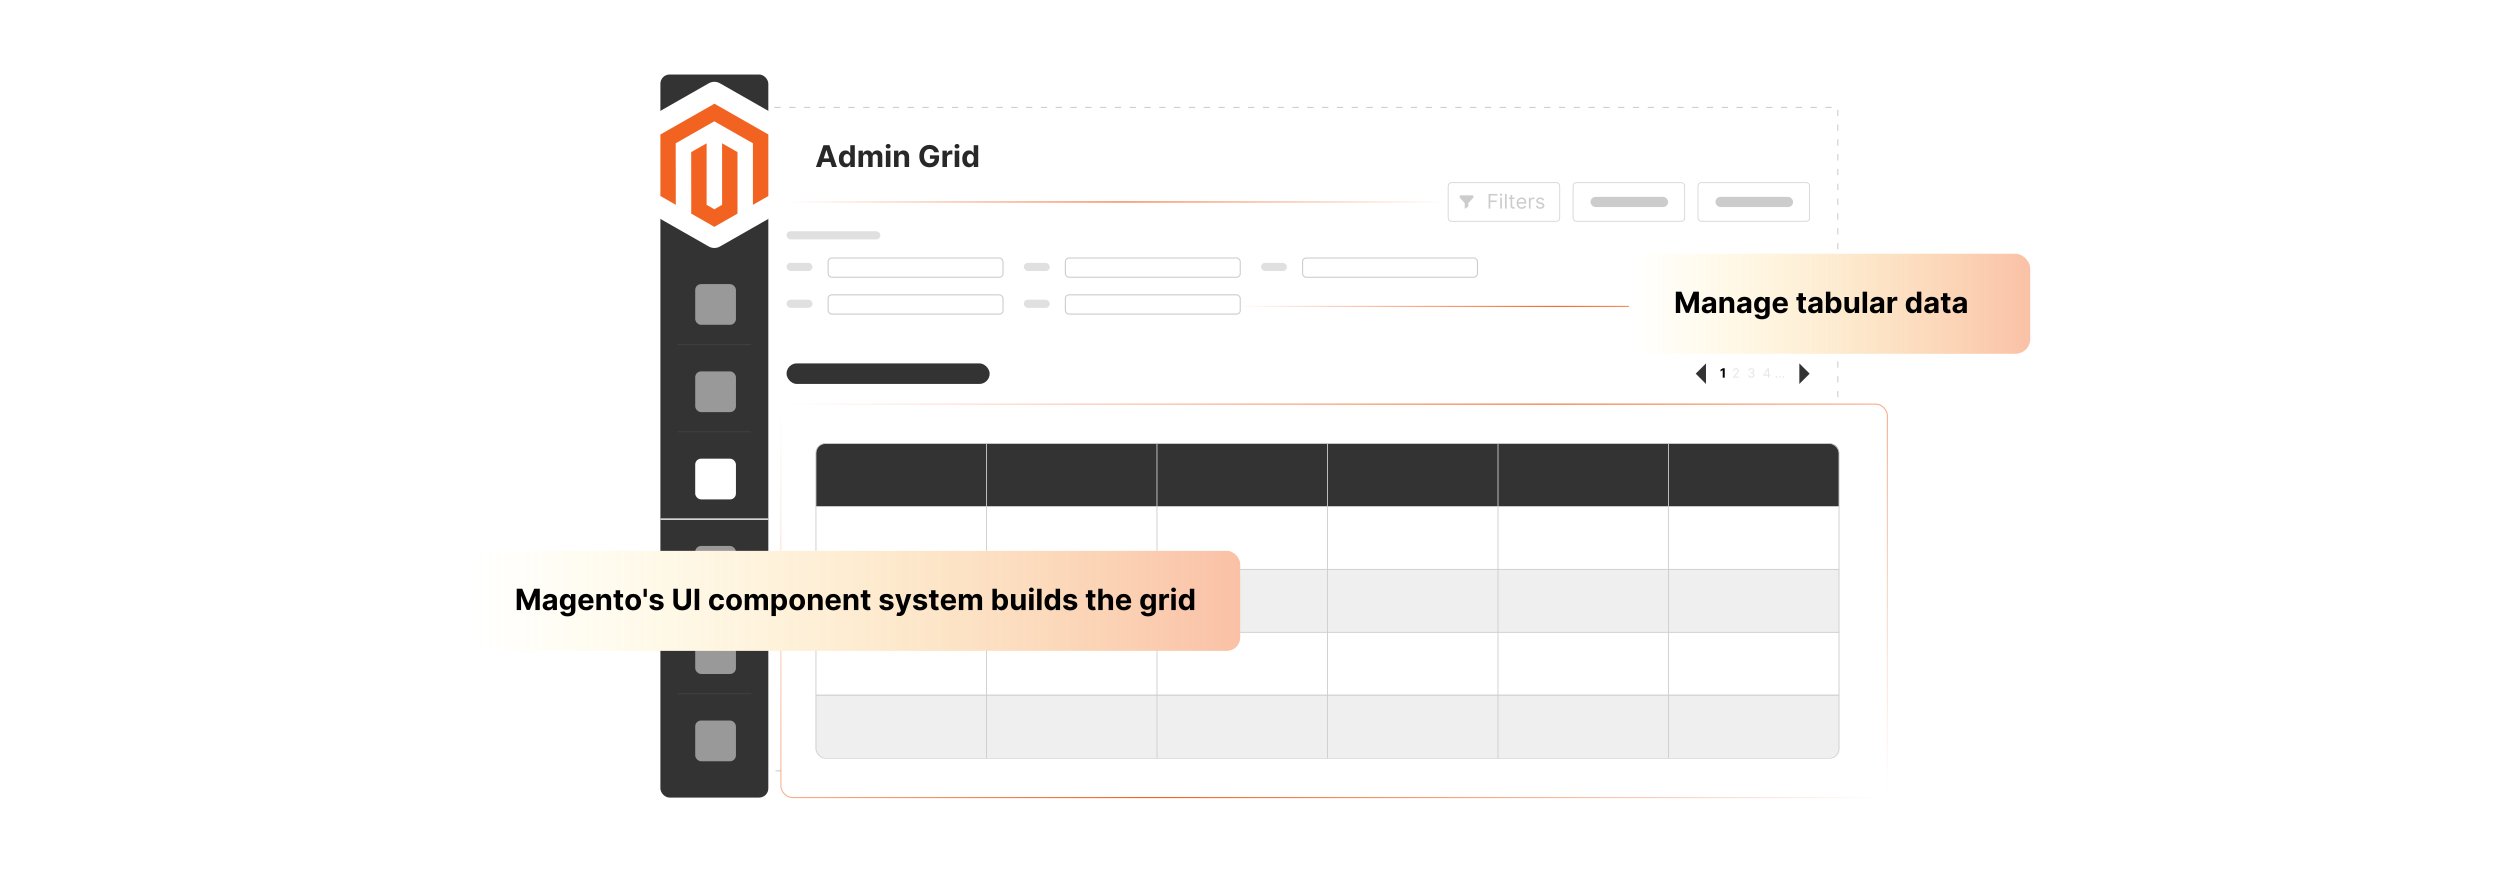 <?xml version="1.0" encoding="UTF-8"?><svg id="a" xmlns="http://www.w3.org/2000/svg" xmlns:xlink="http://www.w3.org/1999/xlink" viewBox="0 0 860 300"><defs><filter id="b" x="214.169" y="21.444" width="63.36" height="70.8" filterUnits="userSpaceOnUse"><feOffset dx="0" dy="0"/><feGaussianBlur result="c" stdDeviation="2.231"/><feFlood flood-color="#919191" flood-opacity=".3"/><feComposite in2="c" operator="in"/><feComposite in="SourceGraphic"/></filter><linearGradient id="d" x1="270.57" y1="69.476" x2="498.163" y2="69.476" gradientUnits="userSpaceOnUse"><stop offset="0" stop-color="#f26322" stop-opacity="0"/><stop offset=".511" stop-color="#f26322"/><stop offset="1" stop-color="#f26322" stop-opacity="0"/></linearGradient><linearGradient id="e" x1="424.668" y1="105.4" x2="641.18" y2="105.4" xlink:href="#d"/><filter id="f" x="261.875" y="132.27" width="394.32" height="149.04" filterUnits="userSpaceOnUse"><feOffset dx="0" dy="0"/><feGaussianBlur result="g" stdDeviation="2.249"/><feFlood flood-color="#939393" flood-opacity=".3"/><feComposite in2="g" operator="in"/><feComposite in="SourceGraphic"/></filter><linearGradient id="h" x1="330.973" y1="78.726" x2="586.907" y2="334.66" xlink:href="#d"/><filter id="i" x="551.401" y="78.356" width="156" height="52.32" filterUnits="userSpaceOnUse"><feOffset dx="0" dy="0"/><feGaussianBlur result="j" stdDeviation="2.941"/><feFlood flood-color="#939393" flood-opacity=".3"/><feComposite in2="j" operator="in"/><feComposite in="SourceGraphic"/></filter><linearGradient id="k" x1="560.336" y1="104.497" x2="698.402" y2="104.497" gradientUnits="userSpaceOnUse"><stop offset="0" stop-color="#ffdd15" stop-opacity="0"/><stop offset="1" stop-color="#f26322" stop-opacity=".4"/></linearGradient><filter id="l" x="149.36" y="177.195" width="289.68" height="59.04" filterUnits="userSpaceOnUse"><feOffset dx="0" dy="0"/><feGaussianBlur result="m" stdDeviation="4.074"/><feFlood flood-color="#939393" flood-opacity=".3"/><feComposite in2="m" operator="in"/><feComposite in="SourceGraphic"/></filter><linearGradient id="n" x1="161.598" y1="206.693" x2="426.643" y2="206.693" xlink:href="#k"/></defs><rect x="246.011" y="36.946" width="386.199" height="228.222" fill="#fff" stroke="#ccc" stroke-dasharray="2.182 2.91" stroke-miterlimit="10" stroke-width=".364"/><rect x="227.179" y="25.633" width="37.123" height="248.734" rx="3.156" ry="3.156" fill="#333"/><path d="M270.57,69.476v-25.502c0-1.397-.749-2.686-1.962-3.378l-20.942-11.941c-1.194-.681-2.659-.681-3.852,0l-20.942,11.941c-1.213.692-1.962,1.981-1.962,3.378v25.502c0,1.397.749,2.686,1.962,3.378l20.942,11.941c1.194.681,2.659.681,3.852,0l20.942-11.941c1.213-.692,1.962-1.981,1.962-3.378Z" fill="#fff" filter="url(#b)"/><polygon points="264.308 46.256 264.308 67.435 259.003 70.463 259.003 49.295 245.716 41.727 232.442 49.295 232.477 70.463 227.173 67.435 227.173 46.268 245.764 35.672 264.308 46.256" fill="#f26322"/><polygon points="253.698 52.322 253.698 73.49 245.74 78.031 237.782 73.49 237.771 52.322 243.076 49.295 243.076 70.474 245.74 71.988 248.393 70.463 248.393 49.295 253.698 52.322" fill="#f26322"/><rect x="239.148" y="97.727" width="14.016" height="14.016" rx="2.035" ry="2.035" fill="#999"/><line x1="233.116" y1="118.525" x2="258.364" y2="118.525" fill="none" stroke="#3f3f3f" stroke-miterlimit="10" stroke-width=".375"/><rect x="239.148" y="127.753" width="14.016" height="14.016" rx="2.035" ry="2.035" fill="#999"/><line x1="233.116" y1="148.551" x2="258.364" y2="148.551" fill="none" stroke="#3f3f3f" stroke-miterlimit="10" stroke-width=".375"/><rect x="239.148" y="157.779" width="14.016" height="14.016" rx="2.035" ry="2.035" fill="#fff"/><line x1="227.179" y1="178.578" x2="264.301" y2="178.578" fill="none" stroke="#fff" stroke-miterlimit="10" stroke-width=".455"/><rect x="239.148" y="187.806" width="14.016" height="14.016" rx="2.035" ry="2.035" fill="#999"/><line x1="233.116" y1="208.604" x2="258.364" y2="208.604" fill="none" stroke="#3f3f3f" stroke-miterlimit="10" stroke-width=".375"/><rect x="239.148" y="217.832" width="14.016" height="14.016" rx="2.035" ry="2.035" fill="#999"/><line x1="233.116" y1="238.63" x2="258.364" y2="238.63" fill="none" stroke="#3f3f3f" stroke-miterlimit="10" stroke-width=".375"/><rect x="239.148" y="247.858" width="14.016" height="14.016" rx="2.035" ry="2.035" fill="#999"/><path d="M282.384,57.446h-1.7l2.59-7.503h2.044l2.586,7.503h-1.7l-1.879-5.789h-.059l-1.883,5.789ZM282.278,54.497h4.015v1.238h-4.015v-1.238Z" fill="#282828"/><path d="M290.851,57.538c-.428,0-.815-.111-1.16-.332-.346-.221-.619-.547-.821-.979s-.302-.96-.302-1.588c0-.644.103-1.181.311-1.61.207-.429.484-.75.83-.964.346-.213.725-.32,1.138-.32.315,0,.578.053.79.159s.382.238.513.396c.131.158.231.312.299.464h.048v-2.821h1.557v7.503h-1.539v-.901h-.066c-.073.156-.176.311-.31.463-.133.153-.305.279-.517.379s-.468.15-.771.15ZM291.345,56.296c.252,0,.465-.069.64-.207.174-.138.309-.332.403-.581.094-.249.141-.541.141-.876,0-.335-.046-.625-.139-.872-.093-.247-.227-.438-.403-.572-.176-.134-.39-.202-.642-.202-.256,0-.472.07-.648.209-.176.139-.309.332-.399.579-.091.247-.136.532-.136.857,0,.328.046.616.137.867.092.251.225.446.399.586.175.141.39.211.646.211Z" fill="#282828"/><path d="M295.332,57.446v-5.627h1.487v.993h.066c.117-.33.312-.59.586-.78.273-.19.601-.286.982-.286.386,0,.714.096.985.288.271.191.452.451.542.778h.059c.115-.322.323-.581.625-.775s.659-.291,1.072-.291c.525,0,.952.167,1.28.5s.493.805.493,1.416v3.785h-1.557v-3.477c0-.312-.083-.547-.249-.703s-.373-.235-.623-.235c-.283,0-.504.09-.663.27s-.238.416-.238.709v3.437h-1.513v-3.51c0-.276-.079-.496-.236-.66-.158-.164-.365-.246-.621-.246-.173,0-.329.043-.467.13-.138.086-.247.207-.328.363-.081.155-.121.336-.121.544v3.378h-1.56Z" fill="#282828"/><path d="M305.524,51.093c-.232,0-.43-.077-.595-.231s-.247-.339-.247-.557.083-.404.249-.559c.166-.155.364-.233.593-.233.232,0,.431.077.596.231.165.154.247.339.247.557,0,.218-.083.404-.247.559-.165.155-.364.232-.596.232ZM304.74,57.446v-5.627h1.56v5.627h-1.56Z" fill="#282828"/><path d="M309.107,54.193v3.253h-1.56v-5.627h1.487v.993h.066c.124-.327.334-.587.626-.778.293-.192.648-.288,1.066-.288.391,0,.731.085,1.022.256s.517.415.678.731.242.693.242,1.13v3.583h-1.56v-3.305c.002-.344-.085-.614-.264-.808-.178-.194-.424-.291-.736-.291-.21,0-.396.045-.555.135-.16.091-.285.222-.374.394-.089.172-.135.379-.137.621Z" fill="#282828"/><path d="M321.358,52.368c-.051-.178-.123-.336-.216-.474-.093-.138-.206-.255-.339-.352-.133-.096-.285-.17-.455-.222s-.357-.077-.562-.077c-.383,0-.72.095-1.009.286s-.515.467-.676.83c-.161.363-.242.806-.242,1.328,0,.523.08.967.238,1.334.159.366.383.645.674.837.29.192.634.288,1.029.288.359,0,.666-.064.921-.192.255-.128.451-.31.586-.544s.203-.512.203-.832l.323.047h-1.935v-1.194h3.14v.945c0,.66-.139,1.226-.417,1.698s-.662.836-1.15,1.092c-.489.255-1.048.383-1.678.383-.703,0-1.321-.156-1.853-.467-.533-.311-.947-.754-1.244-1.33s-.445-1.259-.445-2.05c0-.608.089-1.151.266-1.628.177-.477.426-.882.746-1.214.32-.332.693-.585,1.118-.758.425-.174.885-.26,1.381-.26.425,0,.821.061,1.187.185.366.123.692.297.977.522.284.225.517.492.698.801.181.309.297.649.348,1.02h-1.612Z" fill="#282828"/><path d="M324.202,57.446v-5.627h1.513v.982h.059c.102-.35.274-.614.517-.793.242-.18.52-.269.835-.269.078,0,.163.005.253.015s.17.023.238.04v1.385c-.073-.022-.175-.041-.304-.059-.129-.017-.248-.025-.355-.025-.23,0-.434.049-.614.148-.179.099-.321.236-.425.412s-.156.378-.156.608v3.184h-1.56Z" fill="#282828"/><path d="M329.203,51.093c-.232,0-.43-.077-.595-.231s-.247-.339-.247-.557.083-.404.249-.559c.166-.155.364-.233.593-.233.232,0,.431.077.596.231.165.154.247.339.247.557,0,.218-.083.404-.247.559-.165.155-.364.232-.596.232ZM328.419,57.446v-5.627h1.56v5.627h-1.56Z" fill="#282828"/><path d="M333.299,57.538c-.428,0-.815-.111-1.16-.332-.346-.221-.619-.547-.821-.979s-.302-.96-.302-1.588c0-.644.103-1.181.311-1.61.207-.429.484-.75.83-.964.346-.213.725-.32,1.138-.32.315,0,.578.053.79.159s.382.238.513.396c.131.158.231.312.299.464h.048v-2.821h1.557v7.503h-1.539v-.901h-.066c-.073.156-.176.311-.31.463-.133.153-.305.279-.517.379s-.468.15-.771.15ZM333.793,56.296c.252,0,.465-.069.64-.207.174-.138.309-.332.403-.581.094-.249.141-.541.141-.876,0-.335-.046-.625-.139-.872-.093-.247-.227-.438-.403-.572-.176-.134-.39-.202-.642-.202-.256,0-.472.07-.648.209-.176.139-.309.332-.399.579-.091.247-.136.532-.136.857,0,.328.046.616.137.867.092.251.225.446.399.586.175.141.39.211.646.211Z" fill="#282828"/><line x1="270.57" y1="69.476" x2="498.163" y2="69.476" fill="none" stroke="url(#d)" stroke-miterlimit="10" stroke-width=".375"/><line x1="424.668" y1="105.4" x2="641.18" y2="105.4" fill="none" stroke="url(#e)" stroke-miterlimit="10" stroke-width=".375"/><rect x="498.163" y="62.842" width="38.398" height="13.268" rx="1.122" ry="1.122" fill="#fff" stroke="#ccc" stroke-miterlimit="10" stroke-width=".252"/><path d="M502.486,67.192l3.997-.003c.383.063.56.484.335.805l-1.69,1.861-.005,1.025c.001.037-.015.07-.036.099l-.918.74c-.107.084-.275.041-.3-.101l-.007-1.763-1.636-1.793c-.29-.295-.149-.792.261-.871Z" fill="#ccc"/><path d="M512.07,71.762v-5.053h3.029v.543h-2.418v1.708h2.191v.542h-2.191v2.26h-.611Z" fill="#ccc"/><path d="M516.363,67.34c-.113,0-.211-.039-.292-.116-.082-.077-.123-.17-.123-.279,0-.108.041-.201.123-.279.081-.077.179-.116.292-.116s.211.039.292.116c.082.078.122.17.122.279,0,.109-.04.202-.122.279-.081.078-.179.116-.292.116ZM516.067,71.762v-3.79h.582v3.79h-.582Z" fill="#ccc"/><path d="M518.297,66.709v5.053h-.582v-5.053h.582Z" fill="#ccc"/><path d="M521.011,67.972v.494h-1.964v-.494h1.964ZM519.619,67.064h.583v3.612c0,.165.024.287.072.369.049.082.111.136.188.163.077.027.158.041.243.041.065,0,.117-.004.158-.011s.074-.014.099-.019l.118.523c-.039.015-.095.03-.165.045-.071.016-.16.023-.269.023-.165,0-.326-.035-.482-.106-.157-.071-.287-.179-.391-.323-.102-.145-.154-.327-.154-.548v-3.77Z" fill="#ccc"/><path d="M523.479,71.841c-.365,0-.68-.081-.944-.243-.264-.162-.467-.389-.609-.681-.142-.292-.213-.632-.213-1.02s.071-.731.213-1.028c.143-.297.342-.529.598-.696s.555-.251.896-.251c.197,0,.393.033.585.099.192.065.367.172.525.319.158.147.284.342.378.584s.141.54.141.893v.247h-2.922v-.503h2.329c0-.214-.042-.405-.127-.573-.085-.168-.204-.3-.36-.397-.155-.097-.338-.145-.549-.145-.231,0-.432.057-.601.171s-.298.263-.389.445-.136.378-.136.587v.335c0,.286.05.528.149.727s.238.349.416.452c.178.102.384.154.619.154.152,0,.291-.021.416-.065.124-.044.231-.109.321-.198.091-.088.16-.198.21-.329l.562.158c-.06.191-.158.358-.299.502-.14.144-.312.256-.518.336-.206.08-.436.12-.693.12Z" fill="#ccc"/><path d="M525.937,71.762v-3.79h.562v.573h.039c.069-.188.194-.34.375-.457.182-.117.385-.175.612-.175.043,0,.096.001.16.002.065.002.112.004.145.007v.592c-.019-.005-.065-.013-.135-.023-.069-.011-.144-.016-.221-.016-.184,0-.348.039-.492.115-.144.077-.257.182-.34.316-.083.134-.125.287-.125.458v2.398h-.582Z" fill="#ccc"/><path d="M531.207,68.821l-.523.148c-.033-.087-.081-.172-.144-.255s-.149-.152-.258-.206-.247-.082-.417-.082c-.231,0-.425.053-.578.159-.154.106-.231.241-.231.403,0,.145.053.259.158.343s.27.154.493.209l.564.138c.338.083.591.208.757.377s.249.385.249.65c0,.217-.061.411-.185.583-.125.171-.298.306-.519.405-.223.099-.48.148-.775.148-.386,0-.706-.084-.959-.252-.254-.168-.414-.413-.481-.735l.553-.138c.053.204.152.357.3.459.147.102.34.153.578.153.272,0,.487-.058.648-.174.16-.116.24-.255.24-.418,0-.132-.046-.242-.139-.332-.092-.089-.233-.157-.424-.201l-.632-.148c-.347-.082-.602-.21-.764-.383-.162-.174-.243-.391-.243-.653,0-.214.06-.403.182-.567s.286-.294.496-.388c.209-.094.447-.141.714-.141.375,0,.67.083.885.247s.367.381.458.651Z" fill="#ccc"/><rect x="584.113" y="62.842" width="38.398" height="13.268" rx="1.122" ry="1.122" fill="#fff" stroke="#ccc" stroke-miterlimit="10" stroke-width=".252"/><rect x="590.117" y="67.718" width="26.703" height="3.516" rx="1.758" ry="1.758" fill="#ccc"/><rect x="541.138" y="62.842" width="38.398" height="13.268" rx="1.122" ry="1.122" fill="#fff" stroke="#ccc" stroke-miterlimit="10" stroke-width=".252"/><rect x="547.142" y="67.718" width="26.703" height="3.516" rx="1.758" ry="1.758" fill="#ccc"/><rect x="284.876" y="88.746" width="60.161" height="6.634" rx="1.256" ry="1.256" fill="#fff" stroke="#ccc" stroke-miterlimit="10" stroke-width=".375"/><rect x="268.623" y="139.018" width="380.634" height="135.349" rx="3.965" ry="3.965" fill="#fff" filter="url(#f)"/><rect x="268.623" y="139.018" width="380.634" height="135.349" rx="3.965" ry="3.965" fill="none" stroke="url(#h)" stroke-miterlimit="10" stroke-width=".375"/><path d="M283.935,152.57h345.438c1.794,0,3.251,1.457,3.251,3.251v18.398h-351.94v-18.398c0-1.794,1.457-3.251,3.251-3.251Z" fill="#333"/><rect x="280.684" y="195.868" width="351.94" height="21.649" fill="#efefef"/><path d="M280.684,238.833h351.94v18.398c0,1.794-1.457,3.251-3.251,3.251h-345.438c-1.794,0-3.251-1.457-3.251-3.251v-18.398h0Z" fill="#efefef"/><rect x="280.684" y="152.57" width="351.94" height="108.245" rx="3.251" ry="3.251" fill="none" stroke="#ccc" stroke-miterlimit="10" stroke-width=".305"/><line x1="280.684" y1="239.166" x2="632.624" y2="239.166" fill="none" stroke="#ccc" stroke-miterlimit="10" stroke-width=".305"/><line x1="280.684" y1="217.517" x2="632.624" y2="217.517" fill="none" stroke="#ccc" stroke-miterlimit="10" stroke-width=".305"/><line x1="280.684" y1="195.868" x2="632.624" y2="195.868" fill="none" stroke="#ccc" stroke-miterlimit="10" stroke-width=".305"/><line x1="280.684" y1="174.219" x2="632.624" y2="174.219" fill="none" stroke="#ccc" stroke-miterlimit="10" stroke-width=".305"/><line x1="573.967" y1="152.57" x2="573.967" y2="260.815" fill="none" stroke="#ccc" stroke-miterlimit="10" stroke-width=".305"/><line x1="515.311" y1="152.57" x2="515.311" y2="260.815" fill="none" stroke="#ccc" stroke-miterlimit="10" stroke-width=".305"/><line x1="456.654" y1="152.57" x2="456.654" y2="260.815" fill="none" stroke="#ccc" stroke-miterlimit="10" stroke-width=".305"/><line x1="397.997" y1="152.57" x2="397.997" y2="260.815" fill="none" stroke="#ccc" stroke-miterlimit="10" stroke-width=".305"/><line x1="339.341" y1="152.57" x2="339.341" y2="260.815" fill="none" stroke="#ccc" stroke-miterlimit="10" stroke-width=".305"/><polygon points="618.971 132.082 618.971 125.002 622.51 128.542 618.971 132.082" fill="#333"/><polygon points="586.859 125.002 586.859 132.082 583.319 128.542 586.859 125.002" fill="#333"/><path d="M593.302,126.686v3.229h-.683v-2.581h-.019l-.739.463v-.606l.799-.506h.643Z"/><path d="M596.2,129.915v-.284l1.066-1.167c.125-.137.228-.255.309-.357s.142-.197.181-.287.06-.184.06-.283c0-.113-.027-.211-.082-.294-.054-.084-.128-.147-.221-.192-.094-.045-.199-.068-.315-.068-.124,0-.232.025-.324.076-.092.051-.163.123-.213.214s-.075.199-.075.322h-.372c0-.19.044-.355.131-.498.088-.143.206-.254.357-.334.15-.08.32-.12.509-.12s.356.04.503.12c.145.08.261.188.344.323.083.135.124.286.124.452,0,.119-.021.235-.064.348-.043.113-.116.239-.221.377s-.25.307-.435.505l-.726.776v.025h1.501v.347h-2.037Z" fill="#e5e5e5"/><path d="M602.477,129.959c-.209,0-.394-.036-.557-.107-.162-.072-.291-.171-.386-.299-.096-.128-.147-.276-.155-.445h.398c.008.104.044.193.107.269.062.075.145.133.247.174s.215.061.339.061c.139,0,.262-.024.369-.073s.191-.115.252-.202c.061-.086.092-.186.092-.299,0-.119-.029-.224-.088-.315-.06-.091-.145-.162-.259-.213-.114-.052-.253-.077-.417-.077h-.258v-.347h.258c.129,0,.241-.023.339-.069.097-.046.173-.111.229-.195.055-.085.083-.183.083-.296,0-.109-.024-.205-.073-.286-.048-.081-.116-.144-.204-.189-.088-.045-.19-.068-.31-.068-.111,0-.216.02-.315.06s-.179.099-.24.175c-.062.077-.096.168-.102.275h-.378c.006-.169.058-.318.152-.445.096-.128.222-.228.377-.299.154-.072.325-.107.512-.107.199,0,.37.041.514.121.143.081.253.186.329.318.077.131.115.273.115.426,0,.182-.048.337-.143.465-.095.128-.224.217-.387.267v.025c.203.034.363.12.477.259s.172.311.172.517c0,.175-.048.333-.143.472-.096.139-.225.248-.389.329s-.351.12-.56.12Z" fill="#e5e5e5"/><path d="M606.633,129.253v-.322l1.419-2.245h.233v.498h-.158l-1.071,1.697v.025h1.91v.347h-2.333ZM608.152,129.915v-3.229h.372v3.229h-.372Z" fill="#e5e5e5"/><path d="M611.085,129.94c-.077,0-.144-.028-.2-.084-.056-.056-.083-.123-.083-.201,0-.078.027-.144.083-.2s.123-.084.2-.084c.078,0,.144.028.201.084.056.056.083.123.083.2,0,.052-.013.099-.038.142-.026.043-.06.078-.102.103-.043.025-.091.039-.144.039Z" fill="#e5e5e5"/><path d="M612.309,129.94c-.077,0-.144-.028-.2-.084-.056-.056-.083-.123-.083-.201,0-.078.027-.144.083-.2s.123-.084.2-.084c.078,0,.144.028.201.084.056.056.083.123.083.2,0,.052-.013.099-.038.142-.026.043-.06.078-.102.103-.043.025-.091.039-.144.039Z" fill="#e5e5e5"/><path d="M613.532,129.94c-.077,0-.144-.028-.2-.084-.056-.056-.083-.123-.083-.201,0-.078.027-.144.083-.2s.123-.084.2-.084c.078,0,.144.028.201.084.056.056.083.123.083.2,0,.052-.013.099-.038.142-.026.043-.06.078-.102.103-.043.025-.091.039-.144.039Z" fill="#e5e5e5"/><rect x="270.57" y="125.002" width="69.874" height="7.08" rx="3.54" ry="3.54" fill="#333"/><rect x="270.57" y="79.554" width="32.286" height="2.8" rx="1.4" ry="1.4" fill="#e0e0e0"/><rect x="270.57" y="90.426" width="8.935" height="2.8" rx="1.4" ry="1.4" fill="#e0e0e0"/><rect x="366.482" y="88.746" width="60.161" height="6.634" rx="1.256" ry="1.256" fill="#fff" stroke="#ccc" stroke-miterlimit="10" stroke-width=".375"/><rect x="352.177" y="90.426" width="8.935" height="2.8" rx="1.4" ry="1.4" fill="#e0e0e0"/><rect x="284.876" y="101.418" width="60.161" height="6.634" rx="1.256" ry="1.256" fill="#fff" stroke="#ccc" stroke-miterlimit="10" stroke-width=".375"/><rect x="270.57" y="103.097" width="8.935" height="2.8" rx="1.4" ry="1.4" fill="#e0e0e0"/><rect x="366.482" y="101.418" width="60.161" height="6.634" rx="1.256" ry="1.256" fill="#fff" stroke="#ccc" stroke-miterlimit="10" stroke-width=".375"/><rect x="352.177" y="103.097" width="8.935" height="2.8" rx="1.4" ry="1.4" fill="#e0e0e0"/><rect x="448.088" y="88.746" width="60.161" height="6.634" rx="1.256" ry="1.256" fill="#fff" stroke="#ccc" stroke-miterlimit="10" stroke-width=".375"/><rect x="433.783" y="90.426" width="8.935" height="2.8" rx="1.4" ry="1.4" fill="#e0e0e0"/><rect x="560.336" y="87.291" width="138.066" height="34.412" rx="5.086" ry="5.086" fill="#fff" filter="url(#i)"/><rect x="560.336" y="87.291" width="138.066" height="34.412" rx="5.086" ry="5.086" fill="url(#k)"/><path d="M576.484,100.339h1.91l2.017,4.92h.086l2.017-4.92h1.909v7.323h-1.502v-4.766h-.06l-1.895,4.731h-1.022l-1.895-4.748h-.06v4.784h-1.502v-7.323Z"/><path d="M587.231,107.765c-.35,0-.662-.061-.936-.184-.274-.123-.49-.305-.648-.547-.159-.242-.238-.544-.238-.906,0-.305.056-.561.168-.769s.265-.374.458-.5.413-.222.659-.286c.247-.065.506-.109.778-.136.319-.033.576-.065.772-.095.195-.03.337-.075.425-.134.089-.06.133-.147.133-.265v-.021c0-.226-.071-.401-.213-.525s-.343-.186-.603-.186c-.274,0-.492.06-.654.181-.162.121-.27.271-.322.452l-1.408-.114c.071-.334.212-.623.422-.867.21-.244.48-.433.814-.565.332-.132.718-.198,1.156-.198.306,0,.598.036.878.107.28.072.529.183.747.333.219.15.391.342.517.577.127.235.19.516.19.842v3.704h-1.444v-.762h-.043c-.088.172-.206.323-.353.453-.148.13-.325.231-.533.304-.207.073-.446.109-.719.109ZM587.668,106.714c.224,0,.422-.044.594-.134s.306-.21.404-.363c.098-.153.146-.326.146-.519v-.583c-.048.031-.113.059-.195.084-.082.025-.175.048-.277.068-.102.021-.205.039-.307.054-.102.016-.196.029-.279.041-.179.026-.335.068-.469.126-.133.057-.237.134-.31.231-.074.097-.111.216-.111.359,0,.207.076.365.228.474s.344.163.577.163Z"/><path d="M593.031,104.486v3.175h-1.523v-5.492h1.452v.969h.065c.121-.319.325-.573.611-.76.286-.188.633-.281,1.04-.281.382,0,.714.084.998.25.283.167.504.405.661.713.157.309.236.677.236,1.103v3.497h-1.523v-3.225c.002-.336-.084-.599-.258-.789s-.413-.284-.719-.284c-.205,0-.385.044-.541.132s-.278.216-.365.384-.132.37-.134.606Z"/><path d="M599.335,107.765c-.351,0-.663-.061-.936-.184-.274-.123-.491-.305-.649-.547-.158-.242-.237-.544-.237-.906,0-.305.056-.561.168-.769.111-.207.265-.374.457-.5.193-.127.413-.222.66-.286.246-.065.506-.109.777-.136.319-.033.577-.065.772-.095s.337-.075.426-.134c.088-.06.132-.147.132-.265v-.021c0-.226-.07-.401-.213-.525-.142-.124-.343-.186-.603-.186-.273,0-.492.06-.654.181-.162.121-.269.271-.321.452l-1.409-.114c.072-.334.213-.623.422-.867.21-.244.481-.433.814-.565.333-.132.719-.198,1.157-.198.305,0,.598.036.878.107.279.072.528.183.747.333.218.15.39.342.517.577.126.235.19.516.19.842v3.704h-1.444v-.762h-.043c-.089.172-.206.323-.354.453-.147.13-.325.231-.532.304-.208.073-.447.109-.719.109ZM599.772,106.714c.224,0,.422-.044.593-.134.172-.089.307-.21.404-.363.098-.153.146-.326.146-.519v-.583c-.048.031-.112.059-.194.084-.083.025-.175.048-.277.068-.102.021-.205.039-.308.054-.102.016-.195.029-.279.041-.179.026-.335.068-.468.126-.134.057-.237.134-.311.231-.073.097-.11.216-.11.359,0,.207.075.365.227.474s.344.163.578.163Z"/><path d="M606.085,109.835c-.493,0-.916-.067-1.268-.202-.352-.134-.631-.317-.838-.549-.208-.231-.342-.491-.404-.779l1.409-.19c.043.109.11.212.203.308.094.095.217.172.37.231.154.059.342.087.564.087.331,0,.605-.08.82-.241.216-.161.324-.43.324-.806v-1.005h-.065c-.067.153-.167.297-.301.433-.134.136-.305.247-.515.333-.21.086-.46.129-.751.129-.412,0-.787-.096-1.124-.288-.338-.191-.606-.486-.805-.883-.199-.397-.299-.899-.299-1.507,0-.622.102-1.142.304-1.559.203-.417.473-.729.81-.936.337-.207.707-.311,1.109-.311.308,0,.565.052.772.155.208.104.375.232.503.386.127.154.226.305.295.453h.057v-.923h1.513v5.546c0,.467-.114.858-.343,1.173-.23.315-.546.551-.95.71-.403.159-.868.238-1.393.238ZM606.117,106.439c.246,0,.454-.061.624-.184.171-.123.302-.299.394-.529s.138-.506.138-.828c0-.322-.045-.602-.136-.839-.091-.237-.222-.421-.394-.552-.172-.131-.38-.197-.626-.197-.25,0-.461.067-.633.202s-.302.321-.39.56-.132.514-.132.826c0,.317.044.59.134.82s.22.408.39.533c.171.125.381.188.631.188Z"/><path d="M612.489,107.769c-.565,0-1.051-.115-1.457-.345s-.719-.557-.939-.98c-.22-.423-.329-.924-.329-1.504,0-.565.109-1.06.329-1.487s.528-.759.928-.998.868-.357,1.407-.357c.362,0,.7.058,1.014.173s.588.289.822.52c.234.231.418.521.549.871.131.349.196.757.196,1.225v.418h-4.637v-.944h3.203c0-.219-.048-.414-.143-.583-.096-.169-.228-.302-.396-.399s-.362-.145-.584-.145c-.231,0-.436.053-.613.159-.178.106-.316.248-.417.426-.1.177-.151.374-.153.592v.897c0,.272.05.506.151.704s.245.351.431.458c.186.107.407.161.662.161.169,0,.324-.024.465-.071.141-.048.261-.119.361-.215.1-.095.176-.212.229-.35l1.408.093c-.071.338-.217.633-.438.885s-.504.447-.851.586c-.348.14-.747.209-1.2.209Z"/><path d="M621.261,102.169v1.145h-3.308v-1.145h3.308ZM618.704,100.854h1.522v5.121c0,.141.021.249.065.327.043.077.103.131.181.163.077.031.168.046.271.046.071,0,.143-.006.214-.019.072-.013.127-.023.165-.03l.239,1.133c-.076.024-.184.052-.321.084-.139.032-.307.052-.505.059-.367.014-.689-.035-.963-.146-.275-.112-.49-.286-.643-.522-.152-.236-.228-.534-.225-.894v-5.321Z"/><path d="M623.817,107.765c-.35,0-.662-.061-.936-.184-.274-.123-.49-.305-.648-.547-.159-.242-.238-.544-.238-.906,0-.305.056-.561.168-.769s.265-.374.458-.5.413-.222.659-.286c.247-.065.506-.109.778-.136.319-.033.576-.065.772-.095.195-.03.337-.075.425-.134.089-.06.133-.147.133-.265v-.021c0-.226-.071-.401-.213-.525s-.343-.186-.603-.186c-.274,0-.492.06-.654.181-.162.121-.27.271-.322.452l-1.408-.114c.071-.334.212-.623.422-.867.21-.244.48-.433.814-.565.332-.132.718-.198,1.156-.198.306,0,.598.036.878.107.28.072.529.183.747.333.219.15.391.342.517.577.127.235.19.516.19.842v3.704h-1.444v-.762h-.043c-.088.172-.206.323-.353.453-.148.13-.325.231-.533.304-.207.073-.446.109-.719.109ZM624.253,106.714c.224,0,.422-.044.594-.134s.306-.21.404-.363c.098-.153.146-.326.146-.519v-.583c-.048.031-.113.059-.195.084-.082.025-.175.048-.277.068-.102.021-.205.039-.307.054-.102.016-.196.029-.279.041-.179.026-.335.068-.469.126-.133.057-.237.134-.31.231-.074.097-.111.216-.111.359,0,.207.076.365.228.474s.344.163.577.163Z"/><path d="M628.121,107.662v-7.323h1.523v2.753h.047c.066-.148.164-.299.291-.453.128-.154.295-.282.501-.386.206-.103.463-.155.77-.155.4,0,.769.104,1.108.313.338.208.608.522.811.94.202.418.304.942.304,1.572,0,.612-.098,1.129-.295,1.55-.196.421-.464.739-.801.955-.337.216-.715.324-1.132.324-.296,0-.546-.049-.753-.146-.206-.098-.374-.221-.506-.37-.131-.149-.231-.3-.3-.452h-.068v.879h-1.502ZM629.612,104.916c0,.327.046.611.136.855.091.243.222.432.394.567s.38.202.626.202c.248,0,.458-.069.629-.206.172-.137.303-.328.392-.572.09-.244.135-.526.135-.846,0-.317-.045-.596-.133-.836s-.218-.429-.39-.565c-.172-.136-.383-.204-.633-.204-.248,0-.457.066-.628.197-.17.131-.301.317-.392.558-.09.241-.136.524-.136.851Z"/><path d="M638.012,105.323v-3.154h1.522v5.492h-1.462v-.998h-.058c-.124.322-.329.581-.616.776s-.638.293-1.05.293c-.367,0-.69-.083-.969-.25-.279-.167-.496-.404-.652-.711-.156-.308-.235-.676-.238-1.105v-3.497h1.523v3.225c.002.324.089.581.261.769.172.188.401.282.69.282.184,0,.355-.042.515-.127.16-.085.289-.21.388-.377.1-.167.147-.373.145-.619Z"/><path d="M642.274,100.339v7.323h-1.523v-7.323h1.523Z"/><path d="M645.055,107.765c-.35,0-.662-.061-.936-.184-.274-.123-.49-.305-.648-.547-.159-.242-.238-.544-.238-.906,0-.305.056-.561.168-.769s.265-.374.458-.5.413-.222.659-.286c.247-.065.506-.109.778-.136.319-.033.576-.065.772-.095.195-.03.337-.075.425-.134.089-.06.133-.147.133-.265v-.021c0-.226-.071-.401-.213-.525s-.343-.186-.603-.186c-.274,0-.492.06-.654.181-.162.121-.27.271-.322.452l-1.408-.114c.071-.334.212-.623.422-.867.21-.244.48-.433.814-.565.332-.132.718-.198,1.156-.198.306,0,.598.036.878.107.28.072.529.183.747.333.219.15.391.342.517.577.127.235.19.516.19.842v3.704h-1.444v-.762h-.043c-.088.172-.206.323-.353.453-.148.13-.325.231-.533.304-.207.073-.446.109-.719.109ZM645.491,106.714c.224,0,.422-.044.594-.134s.306-.21.404-.363c.098-.153.146-.326.146-.519v-.583c-.048.031-.113.059-.195.084-.082.025-.175.048-.277.068-.102.021-.205.039-.307.054-.102.016-.196.029-.279.041-.179.026-.335.068-.469.126-.133.057-.237.134-.31.231-.074.097-.111.216-.111.359,0,.207.076.365.228.474s.344.163.577.163Z"/><path d="M649.331,107.662v-5.492h1.477v.959h.058c.1-.341.269-.599.504-.774.236-.175.508-.263.815-.263.076,0,.158.005.247.014.088.01.165.023.232.04v1.352c-.072-.021-.171-.041-.297-.057-.127-.017-.242-.025-.347-.025-.225,0-.424.048-.6.144-.175.097-.314.231-.414.402-.102.171-.152.37-.152.594v3.107h-1.523Z"/><path d="M657.806,107.751c-.418,0-.795-.108-1.132-.324-.338-.215-.605-.534-.801-.955-.197-.42-.296-.938-.296-1.55,0-.629.102-1.153.305-1.572.202-.418.473-.731.81-.94.337-.209.707-.313,1.11-.313.308,0,.565.052.77.155.206.104.373.232.5.386.128.154.226.305.292.453h.046v-2.753h1.52v7.323h-1.502v-.879h-.065c-.071.152-.172.303-.303.452-.13.149-.298.273-.504.37s-.457.146-.752.146ZM658.288,106.539c.245,0,.453-.067.624-.202.17-.135.301-.324.393-.567s.138-.528.138-.855-.045-.61-.136-.851c-.09-.241-.222-.426-.393-.558-.172-.131-.381-.197-.626-.197-.25,0-.462.068-.633.204-.172.136-.302.324-.39.565-.089.241-.133.519-.133.836,0,.319.045.602.134.846.09.244.22.435.391.572.17.137.381.206.631.206Z"/><path d="M663.744,107.765c-.351,0-.663-.061-.936-.184-.274-.123-.491-.305-.649-.547-.158-.242-.237-.544-.237-.906,0-.305.056-.561.168-.769.111-.207.265-.374.457-.5.193-.127.413-.222.66-.286.246-.065.506-.109.777-.136.319-.033.577-.065.772-.095s.337-.075.426-.134c.088-.06.132-.147.132-.265v-.021c0-.226-.07-.401-.213-.525-.142-.124-.343-.186-.603-.186-.273,0-.492.06-.654.181-.162.121-.269.271-.321.452l-1.409-.114c.072-.334.213-.623.422-.867.21-.244.481-.433.814-.565.333-.132.719-.198,1.157-.198.305,0,.598.036.878.107.279.072.528.183.747.333.218.15.39.342.517.577.126.235.19.516.19.842v3.704h-1.444v-.762h-.043c-.089.172-.206.323-.354.453-.147.13-.325.231-.532.304-.208.073-.447.109-.719.109ZM664.181,106.714c.224,0,.422-.044.593-.134.172-.089.307-.21.404-.363.098-.153.146-.326.146-.519v-.583c-.048.031-.112.059-.194.084-.083.025-.175.048-.277.068-.102.021-.205.039-.308.054-.102.016-.195.029-.279.041-.179.026-.335.068-.468.126-.134.057-.237.134-.311.231-.073.097-.11.216-.11.359,0,.207.075.365.227.474s.344.163.578.163Z"/><path d="M670.942,102.169v1.145h-3.308v-1.145h3.308ZM668.385,100.854h1.523v5.121c0,.141.021.249.065.327.043.077.102.131.181.163.077.031.167.046.27.046.071,0,.144-.006.215-.019s.126-.023.164-.03l.24,1.133c-.077.024-.184.052-.322.084s-.307.052-.504.059c-.367.014-.689-.035-.964-.146-.275-.112-.489-.286-.642-.522-.152-.236-.228-.534-.226-.894v-5.321Z"/><path d="M673.498,107.765c-.351,0-.663-.061-.936-.184-.274-.123-.491-.305-.649-.547-.158-.242-.237-.544-.237-.906,0-.305.056-.561.168-.769.111-.207.265-.374.457-.5.193-.127.413-.222.66-.286.246-.065.506-.109.777-.136.319-.033.577-.065.772-.095s.337-.075.426-.134c.088-.06.132-.147.132-.265v-.021c0-.226-.07-.401-.213-.525-.142-.124-.343-.186-.603-.186-.273,0-.492.06-.654.181-.162.121-.269.271-.321.452l-1.409-.114c.072-.334.213-.623.422-.867.21-.244.481-.433.814-.565.333-.132.719-.198,1.157-.198.305,0,.598.036.878.107.279.072.528.183.747.333.218.15.39.342.517.577.126.235.19.516.19.842v3.704h-1.444v-.762h-.043c-.089.172-.206.323-.354.453-.147.13-.325.231-.532.304-.208.073-.447.109-.719.109ZM673.935,106.714c.224,0,.422-.044.593-.134.172-.089.307-.21.404-.363.098-.153.146-.326.146-.519v-.583c-.048.031-.112.059-.194.084-.083.025-.175.048-.277.068-.102.021-.205.039-.308.054-.102.016-.195.029-.279.041-.179.026-.335.068-.468.126-.134.057-.237.134-.311.231-.073.097-.11.216-.11.359,0,.207.075.365.227.474s.344.163.578.163Z"/><rect x="161.598" y="189.487" width="265.045" height="34.412" rx="4.861" ry="4.861" fill="#fff" filter="url(#l)"/><rect x="161.598" y="189.487" width="265.045" height="34.412" rx="4.615" ry="4.615" fill="url(#n)"/><path d="M177.745,202.535h1.91l2.017,4.92h.086l2.017-4.92h1.909v7.323h-1.502v-4.766h-.06l-1.895,4.731h-1.022l-1.895-4.748h-.06v4.784h-1.502v-7.323Z"/><path d="M188.493,209.961c-.35,0-.663-.061-.936-.184-.274-.123-.491-.305-.649-.547-.159-.242-.238-.544-.238-.906,0-.305.056-.561.168-.769.112-.207.265-.374.458-.5.193-.127.413-.222.66-.286s.506-.109.778-.136c.319-.033.577-.065.772-.095.195-.03.337-.075.425-.134s.132-.147.132-.265v-.021c0-.226-.071-.401-.213-.525-.142-.124-.343-.186-.603-.186-.274,0-.492.06-.654.181-.162.121-.269.271-.322.452l-1.409-.114c.072-.334.212-.623.422-.867.21-.244.481-.433.814-.565s.718-.198,1.157-.198c.305,0,.598.036.878.107.28.072.529.183.747.333.218.15.39.342.517.577s.19.516.19.842v3.704h-1.444v-.762h-.043c-.088.172-.206.323-.354.453s-.325.231-.533.304-.447.109-.719.109ZM188.93,208.91c.224,0,.422-.044.593-.134.172-.089.306-.21.404-.363.098-.153.146-.326.146-.519v-.583c-.048.031-.113.059-.195.084-.083.025-.175.048-.277.068-.102.021-.205.039-.307.054-.102.016-.196.029-.279.041-.179.026-.335.068-.468.126s-.237.134-.311.231-.111.216-.111.359c0,.207.076.365.227.474s.344.163.578.163Z"/><path d="M195.244,212.031c-.493,0-.916-.067-1.268-.202-.352-.134-.631-.317-.838-.549-.207-.231-.342-.491-.404-.779l1.409-.19c.043.109.111.212.204.308.093.095.216.172.37.231s.341.087.563.087c.332,0,.605-.08.821-.241.216-.161.324-.43.324-.806v-1.005h-.065c-.067.153-.167.297-.3.433-.134.136-.305.247-.515.333-.209.086-.46.129-.75.129-.413,0-.788-.096-1.125-.288-.337-.191-.606-.486-.805-.883-.199-.397-.299-.899-.299-1.507,0-.622.102-1.142.304-1.559.203-.417.473-.729.81-.936.337-.207.707-.311,1.11-.311.308,0,.565.052.772.155.207.104.375.232.502.386s.226.305.295.453h.057v-.923h1.513v5.546c0,.467-.115.858-.343,1.173-.229.315-.545.551-.95.71-.404.159-.868.238-1.393.238ZM195.276,208.635c.246,0,.454-.061.624-.184.17-.123.301-.299.393-.529s.138-.506.138-.828c0-.322-.045-.602-.136-.839-.09-.237-.222-.421-.393-.552-.172-.131-.38-.197-.626-.197-.25,0-.461.067-.633.202-.172.135-.302.321-.39.56-.088.238-.132.514-.132.826,0,.317.044.59.134.82.09.23.22.408.39.533s.381.188.631.188Z"/><path d="M201.648,209.965c-.565,0-1.051-.115-1.457-.345-.407-.23-.719-.557-.939-.98-.22-.423-.329-.924-.329-1.504,0-.565.109-1.06.329-1.487.219-.427.528-.759.928-.998.399-.238.868-.357,1.407-.357.362,0,.7.058,1.014.173s.588.289.823.52c.234.231.417.521.549.871.131.349.196.757.196,1.225v.418h-4.637v-.944h3.204c0-.219-.048-.414-.143-.583-.095-.169-.227-.302-.395-.399s-.363-.145-.585-.145c-.231,0-.436.053-.613.159-.178.106-.316.248-.416.426-.1.177-.151.374-.154.592v.897c0,.272.05.506.152.704.101.198.245.351.431.458.186.107.407.161.662.161.169,0,.324-.024.465-.071.141-.048.261-.119.361-.215.1-.095.176-.212.229-.35l1.409.093c-.071.338-.217.633-.438.885-.22.252-.504.447-.851.586-.347.14-.747.209-1.2.209Z"/><path d="M206.686,206.682v3.175h-1.523v-5.492h1.452v.969h.065c.122-.319.325-.573.611-.76.286-.188.633-.281,1.04-.281.381,0,.714.084.998.25.284.167.504.405.662.713.157.309.236.677.236,1.103v3.497h-1.523v-3.225c.002-.336-.084-.599-.257-.789s-.414-.284-.719-.284c-.205,0-.385.044-.541.132s-.278.216-.365.384-.132.37-.134.606Z"/><path d="M214.345,204.365v1.145h-3.308v-1.145h3.308ZM211.788,203.049h1.523v5.121c0,.141.021.249.065.327.043.077.103.131.181.163.077.031.168.046.27.046.071,0,.143-.006.214-.019.072-.013.127-.023.165-.03l.24,1.133c-.077.024-.184.052-.322.084-.139.032-.307.052-.504.059-.367.014-.689-.035-.963-.146-.275-.112-.49-.286-.642-.522-.152-.236-.228-.534-.225-.894v-5.321Z"/><path d="M217.816,209.965c-.556,0-1.035-.119-1.44-.356-.404-.237-.715-.568-.935-.994-.22-.425-.329-.919-.329-1.482,0-.567.109-1.063.329-1.489.219-.425.531-.757.935-.994.404-.237.884-.355,1.44-.355.555,0,1.035.119,1.439.355.404.237.716.569.935.994.219.426.329.922.329,1.489,0,.562-.11,1.057-.329,1.482-.219.426-.531.757-.935.994-.404.237-.884.356-1.439.356ZM217.823,208.785c.253,0,.464-.072.633-.216.169-.144.297-.341.384-.592.087-.25.13-.535.13-.855s-.043-.604-.13-.855-.215-.448-.384-.594c-.169-.145-.38-.218-.633-.218-.255,0-.469.073-.642.218-.173.145-.303.343-.39.594s-.13.535-.13.855.043.605.13.855c.087.251.217.448.39.592.173.144.387.216.642.216Z"/><path d="M222.493,202.535v2.782h-1.087v-2.782h1.087Z"/><path d="M228.185,205.932l-1.395.085c-.023-.119-.075-.227-.153-.323-.079-.097-.182-.174-.31-.232-.127-.059-.279-.088-.456-.088-.236,0-.435.05-.597.148-.162.099-.243.231-.243.395,0,.131.052.242.157.333.105.091.285.164.54.218l.994.2c.534.11.932.286,1.194.529s.394.562.394.958c0,.36-.105.676-.316.948-.211.272-.499.483-.866.635-.366.151-.787.227-1.264.227-.727,0-1.306-.152-1.736-.456-.431-.304-.683-.718-.756-1.243l1.498-.079c.045.222.155.391.329.506.174.116.397.174.668.174.267,0,.482-.052.645-.156s.246-.238.248-.402c-.002-.138-.061-.252-.175-.341s-.291-.158-.529-.206l-.951-.19c-.536-.107-.935-.293-1.196-.558-.261-.264-.392-.602-.392-1.012,0-.352.096-.657.288-.912.192-.255.462-.452.811-.59.349-.139.758-.207,1.228-.207.694,0,1.24.146,1.64.44.399.293.632.692.699,1.198Z"/><path d="M236.159,202.535h1.548v4.755c0,.534-.127,1.002-.38,1.402s-.609.712-1.064.935c-.455.223-.986.334-1.591.334-.607,0-1.139-.111-1.594-.334-.456-.223-.81-.535-1.062-.935-.253-.4-.379-.868-.379-1.402v-4.755h1.548v4.623c0,.279.061.527.184.744.123.217.296.388.52.512s.485.185.783.185c.301,0,.562-.061.785-.185.223-.124.396-.294.519-.512.123-.217.184-.464.184-.744v-4.623Z"/><path d="M240.528,202.535v7.323h-1.548v-7.323h1.548Z"/><path d="M246.592,209.965c-.562,0-1.046-.12-1.45-.359-.404-.24-.714-.573-.929-1-.216-.427-.324-.917-.324-1.473,0-.562.109-1.057.327-1.482.218-.426.528-.758.931-.998.403-.24.882-.359,1.438-.359.479,0,.899.087,1.259.261.36.174.644.418.855.733.209.315.325.684.347,1.108h-1.437c-.041-.274-.147-.496-.32-.664s-.398-.252-.678-.252c-.236,0-.441.064-.617.191s-.311.312-.409.556-.146.538-.146.883c0,.351.048.648.144.894s.233.433.41.561c.176.129.382.193.618.193.174,0,.331-.036.47-.107.14-.071.255-.176.347-.313.092-.137.152-.302.181-.495h1.437c-.024.42-.138.789-.341,1.107-.204.318-.484.566-.842.745-.357.179-.78.269-1.269.269Z"/><path d="M252.506,209.965c-.556,0-1.035-.119-1.44-.356-.404-.237-.715-.568-.935-.994-.22-.425-.329-.919-.329-1.482,0-.567.109-1.063.329-1.489.219-.425.531-.757.935-.994.404-.237.884-.355,1.44-.355.555,0,1.035.119,1.439.355.404.237.716.569.935.994.219.426.329.922.329,1.489,0,.562-.11,1.057-.329,1.482-.219.426-.531.757-.935.994-.404.237-.884.356-1.439.356ZM252.513,208.785c.253,0,.464-.072.633-.216.169-.144.297-.341.384-.592.087-.25.13-.535.13-.855s-.043-.604-.13-.855-.215-.448-.384-.594c-.169-.145-.38-.218-.633-.218-.255,0-.469.073-.642.218-.173.145-.303.343-.39.594s-.13.535-.13.855.043.605.13.855c.087.251.217.448.39.592.173.144.387.216.642.216Z"/><path d="M256.203,209.857v-5.492h1.452v.969h.065c.114-.322.305-.576.572-.762.267-.186.586-.279.959-.279.377,0,.697.093.962.281.265.187.441.44.529.76h.058c.112-.315.315-.567.609-.756s.643-.284,1.046-.284c.513,0,.929.163,1.25.488.321.326.481.786.481,1.382v3.693h-1.52v-3.393c0-.305-.081-.534-.243-.686-.162-.153-.365-.229-.608-.229-.276,0-.492.088-.647.263-.155.175-.232.406-.232.692v3.354h-1.477v-3.425c0-.27-.077-.484-.231-.644s-.355-.24-.606-.24c-.169,0-.321.043-.456.127-.134.085-.241.203-.32.354s-.118.329-.118.531v3.297h-1.523Z"/><path d="M265.385,211.917v-7.552h1.502v.923h.068c.066-.148.164-.299.291-.453s.294-.282.501-.386c.206-.103.463-.155.77-.155.4,0,.769.104,1.108.313.338.208.609.522.811.94.203.418.304.942.304,1.572,0,.612-.098,1.129-.295,1.55-.197.421-.463.739-.801.955-.337.216-.714.324-1.132.324-.295,0-.546-.049-.752-.146s-.375-.221-.506-.37c-.131-.149-.231-.3-.3-.452h-.047v2.939h-1.523ZM266.876,207.111c0,.327.045.611.136.855.09.243.222.432.393.567.172.135.38.202.626.202.248,0,.458-.069.629-.206.172-.137.302-.328.392-.572s.134-.526.134-.846c0-.317-.044-.596-.132-.836s-.218-.429-.39-.565c-.172-.136-.383-.204-.633-.204-.248,0-.457.066-.627.197-.171.131-.301.317-.392.558-.091.241-.136.524-.136.851Z"/><path d="M274.235,209.965c-.556,0-1.035-.119-1.44-.356-.404-.237-.715-.568-.935-.994-.22-.425-.329-.919-.329-1.482,0-.567.109-1.063.329-1.489.219-.425.531-.757.935-.994.404-.237.884-.355,1.44-.355.555,0,1.035.119,1.439.355.404.237.716.569.935.994.219.426.329.922.329,1.489,0,.562-.11,1.057-.329,1.482-.219.426-.531.757-.935.994-.404.237-.884.356-1.439.356ZM274.241,208.785c.253,0,.464-.072.633-.216.169-.144.297-.341.384-.592.087-.25.13-.535.13-.855s-.043-.604-.13-.855-.215-.448-.384-.594c-.169-.145-.38-.218-.633-.218-.255,0-.469.073-.642.218-.173.145-.303.343-.39.594s-.13.535-.13.855.043.605.13.855c.087.251.217.448.39.592.173.144.387.216.642.216Z"/><path d="M279.455,206.682v3.175h-1.523v-5.492h1.452v.969h.065c.122-.319.325-.573.611-.76.286-.188.633-.281,1.04-.281.381,0,.714.084.998.25.284.167.504.405.662.713.157.309.236.677.236,1.103v3.497h-1.523v-3.225c.002-.336-.084-.599-.257-.789s-.414-.284-.719-.284c-.205,0-.385.044-.541.132s-.278.216-.365.384-.132.37-.134.606Z"/><path d="M286.695,209.965c-.565,0-1.051-.115-1.457-.345-.407-.23-.719-.557-.939-.98-.22-.423-.329-.924-.329-1.504,0-.565.109-1.06.329-1.487.219-.427.528-.759.928-.998.399-.238.868-.357,1.407-.357.362,0,.7.058,1.014.173s.588.289.823.52c.234.231.417.521.549.871.131.349.196.757.196,1.225v.418h-4.637v-.944h3.204c0-.219-.048-.414-.143-.583-.095-.169-.227-.302-.395-.399s-.363-.145-.585-.145c-.231,0-.436.053-.613.159-.178.106-.316.248-.416.426-.1.177-.151.374-.154.592v.897c0,.272.05.506.152.704.101.198.245.351.431.458.186.107.407.161.662.161.169,0,.324-.024.465-.071.141-.048.261-.119.361-.215.1-.095.176-.212.229-.35l1.409.093c-.071.338-.217.633-.438.885-.22.252-.504.447-.851.586-.347.14-.747.209-1.2.209Z"/><path d="M291.733,206.682v3.175h-1.523v-5.492h1.452v.969h.065c.122-.319.325-.573.611-.76.286-.188.633-.281,1.04-.281.381,0,.714.084.998.25.284.167.504.405.662.713.157.309.236.677.236,1.103v3.497h-1.523v-3.225c.002-.336-.084-.599-.257-.789s-.414-.284-.719-.284c-.205,0-.385.044-.541.132s-.278.216-.365.384-.132.37-.134.606Z"/><path d="M299.392,204.365v1.145h-3.308v-1.145h3.308ZM296.836,203.049h1.523v5.121c0,.141.021.249.065.327.043.077.103.131.181.163.077.031.168.046.27.046.071,0,.143-.006.214-.019.072-.013.127-.023.165-.03l.24,1.133c-.077.024-.184.052-.322.084-.139.032-.307.052-.504.059-.367.014-.689-.035-.963-.146-.275-.112-.49-.286-.642-.522-.152-.236-.228-.534-.225-.894v-5.321Z"/><path d="M307.286,205.932l-1.395.085c-.023-.119-.075-.227-.153-.323-.079-.097-.182-.174-.31-.232-.127-.059-.279-.088-.456-.088-.236,0-.435.05-.597.148-.162.099-.243.231-.243.395,0,.131.052.242.157.333.105.091.285.164.54.218l.994.2c.534.11.932.286,1.194.529s.394.562.394.958c0,.36-.105.676-.316.948-.211.272-.499.483-.866.635-.366.151-.787.227-1.264.227-.727,0-1.306-.152-1.736-.456-.431-.304-.683-.718-.756-1.243l1.498-.079c.045.222.155.391.329.506.174.116.397.174.668.174.267,0,.482-.052.645-.156s.246-.238.248-.402c-.002-.138-.061-.252-.175-.341s-.291-.158-.529-.206l-.951-.19c-.536-.107-.935-.293-1.196-.558-.261-.264-.392-.602-.392-1.012,0-.352.096-.657.288-.912.192-.255.462-.452.811-.59.349-.139.758-.207,1.228-.207.694,0,1.24.146,1.64.44.399.293.632.692.699,1.198Z"/><path d="M309.314,211.917c-.193,0-.373-.015-.542-.045-.168-.03-.307-.067-.416-.112l.343-1.137c.179.055.34.085.484.089.144.005.27-.028.376-.1.106-.071.193-.193.259-.365l.089-.232-1.97-5.649h1.602l1.137,4.033h.057l1.147-4.033h1.613l-2.135,6.086c-.102.295-.241.553-.416.774-.175.22-.396.391-.663.511-.267.121-.589.181-.965.181Z"/><path d="M318.842,205.932l-1.395.085c-.023-.119-.075-.227-.153-.323-.079-.097-.182-.174-.31-.232-.127-.059-.279-.088-.456-.088-.236,0-.435.05-.597.148-.162.099-.243.231-.243.395,0,.131.052.242.157.333.105.091.285.164.54.218l.994.2c.534.11.932.286,1.194.529s.394.562.394.958c0,.36-.105.676-.316.948-.211.272-.499.483-.866.635-.366.151-.787.227-1.264.227-.727,0-1.306-.152-1.736-.456-.431-.304-.683-.718-.756-1.243l1.498-.079c.045.222.155.391.329.506.174.116.397.174.668.174.267,0,.482-.052.645-.156s.246-.238.248-.402c-.002-.138-.061-.252-.175-.341s-.291-.158-.529-.206l-.951-.19c-.536-.107-.935-.293-1.196-.558-.261-.264-.392-.602-.392-1.012,0-.352.096-.657.288-.912.192-.255.462-.452.811-.59.349-.139.758-.207,1.228-.207.694,0,1.24.146,1.64.44.399.293.632.692.699,1.198Z"/><path d="M322.851,204.365v1.145h-3.308v-1.145h3.308ZM320.295,203.049h1.523v5.121c0,.141.021.249.065.327.043.077.103.131.181.163.077.031.168.046.27.046.071,0,.143-.006.214-.019.072-.013.127-.023.165-.03l.24,1.133c-.077.024-.184.052-.322.084-.139.032-.307.052-.504.059-.367.014-.689-.035-.963-.146-.275-.112-.49-.286-.642-.522-.152-.236-.228-.534-.225-.894v-5.321Z"/><path d="M326.344,209.965c-.565,0-1.051-.115-1.457-.345-.407-.23-.719-.557-.939-.98-.22-.423-.329-.924-.329-1.504,0-.565.109-1.06.329-1.487.219-.427.528-.759.928-.998.399-.238.868-.357,1.407-.357.362,0,.7.058,1.014.173s.588.289.823.52c.234.231.417.521.549.871.131.349.196.757.196,1.225v.418h-4.637v-.944h3.204c0-.219-.048-.414-.143-.583-.095-.169-.227-.302-.395-.399s-.363-.145-.585-.145c-.231,0-.436.053-.613.159-.178.106-.316.248-.416.426-.1.177-.151.374-.154.592v.897c0,.272.05.506.152.704.101.198.245.351.431.458.186.107.407.161.662.161.169,0,.324-.024.465-.071.141-.048.261-.119.361-.215.1-.095.176-.212.229-.35l1.409.093c-.071.338-.217.633-.438.885-.22.252-.504.447-.851.586-.347.14-.747.209-1.2.209Z"/><path d="M329.859,209.857v-5.492h1.452v.969h.065c.114-.322.305-.576.572-.762.267-.186.586-.279.959-.279.377,0,.697.093.962.281.265.187.441.44.529.76h.058c.112-.315.315-.567.609-.756s.643-.284,1.046-.284c.513,0,.929.163,1.249.488.32.326.482.786.482,1.382v3.693h-1.52v-3.393c0-.305-.081-.534-.243-.686-.162-.153-.365-.229-.608-.229-.276,0-.492.088-.647.263-.155.175-.232.406-.232.692v3.354h-1.477v-3.425c0-.27-.077-.484-.231-.644s-.355-.24-.606-.24c-.169,0-.321.043-.456.127-.134.085-.241.203-.32.354s-.118.329-.118.531v3.297h-1.523Z"/><path d="M341.405,209.857v-7.323h1.522v2.753h.047c.066-.148.164-.299.291-.453.128-.154.295-.282.501-.386.206-.103.463-.155.77-.155.4,0,.769.104,1.108.313.339.208.609.522.811.94.203.418.304.942.304,1.572,0,.612-.098,1.129-.295,1.55-.196.421-.463.739-.801.955-.337.216-.714.324-1.132.324-.295,0-.546-.049-.752-.146s-.375-.221-.506-.37c-.132-.149-.231-.3-.301-.452h-.068v.879h-1.501ZM342.896,207.111c0,.327.045.611.136.855.09.243.222.432.393.567.172.135.381.202.626.202.248,0,.458-.069.63-.206.171-.137.302-.328.391-.572.09-.244.135-.526.135-.846,0-.317-.044-.596-.133-.836-.088-.241-.218-.429-.39-.565-.172-.136-.383-.204-.633-.204-.248,0-.457.066-.627.197-.171.131-.302.317-.392.558-.091.241-.136.524-.136.851Z"/><path d="M351.295,207.519v-3.154h1.523v5.492h-1.463v-.998h-.057c-.124.322-.33.581-.617.776s-.637.293-1.05.293c-.367,0-.69-.083-.969-.25-.278-.167-.496-.404-.652-.711-.156-.308-.235-.676-.238-1.105v-3.497h1.523v3.225c.003.324.09.581.261.769.172.188.402.282.69.282.184,0,.355-.042.515-.127.16-.085.289-.21.389-.377.099-.167.146-.373.144-.619Z"/><path d="M354.798,203.657c-.227,0-.42-.075-.581-.225s-.241-.331-.241-.543c0-.212.081-.394.243-.545s.355-.227.579-.227c.227,0,.42.075.581.226.161.15.241.331.241.543,0,.212-.08.394-.241.545s-.354.227-.581.227ZM354.033,209.857v-5.492h1.523v5.492h-1.523Z"/><path d="M358.295,202.535v7.323h-1.523v-7.323h1.523Z"/><path d="M361.535,209.947c-.417,0-.795-.108-1.132-.324-.337-.215-.605-.534-.801-.955-.197-.42-.295-.938-.295-1.55,0-.629.101-1.153.304-1.572.202-.418.473-.731.81-.94.338-.209.708-.313,1.11-.313.308,0,.565.052.77.155.206.104.373.232.501.386.127.154.225.305.291.453h.047v-2.753h1.52v7.323h-1.502v-.879h-.065c-.071.152-.172.303-.302.452s-.298.273-.505.37c-.206.098-.457.146-.752.146ZM362.017,208.735c.245,0,.453-.067.624-.202.17-.135.302-.324.394-.567s.138-.528.138-.855-.046-.61-.136-.851c-.091-.241-.222-.426-.394-.558-.172-.131-.381-.197-.626-.197-.25,0-.461.068-.633.204-.172.136-.302.324-.39.565s-.133.519-.133.836c0,.319.045.602.135.846.089.244.219.435.39.572.17.137.381.206.631.206Z"/><path d="M370.477,205.932l-1.395.085c-.024-.119-.075-.227-.154-.323-.078-.097-.182-.174-.309-.232-.128-.059-.28-.088-.456-.088-.236,0-.435.05-.598.148-.162.099-.243.231-.243.395,0,.131.053.242.157.333.105.091.285.164.54.218l.994.2c.534.11.933.286,1.194.529.263.243.394.562.394.958,0,.36-.105.676-.316.948-.211.272-.5.483-.865.635-.366.151-.787.227-1.265.227-.727,0-1.306-.152-1.735-.456-.431-.304-.683-.718-.757-1.243l1.499-.079c.045.222.154.391.328.506.175.116.398.174.669.174.267,0,.482-.052.645-.156s.246-.238.248-.402c-.002-.138-.06-.252-.175-.341s-.291-.158-.529-.206l-.951-.19c-.536-.107-.935-.293-1.196-.558-.261-.264-.391-.602-.391-1.012,0-.352.096-.657.287-.912.192-.255.463-.452.811-.59.35-.139.759-.207,1.228-.207.693,0,1.24.146,1.64.44.399.293.632.692.699,1.198Z"/><path d="M376.82,204.365v1.145h-3.308v-1.145h3.308ZM374.263,203.049h1.523v5.121c0,.141.021.249.065.327.042.077.102.131.18.163.078.031.168.046.271.046.071,0,.143-.006.215-.019.071-.013.126-.023.164-.03l.239,1.133c-.076.024-.184.052-.321.084-.139.032-.307.052-.504.059-.367.014-.689-.035-.964-.146-.275-.112-.489-.286-.642-.522-.153-.236-.229-.534-.226-.894v-5.321Z"/><path d="M379.333,206.682v3.175h-1.523v-7.323h1.48v2.8h.065c.124-.324.324-.579.601-.764.276-.185.624-.277,1.041-.277.381,0,.714.083.999.248.285.166.507.403.665.711s.236.678.234,1.106v3.497h-1.523v-3.225c.003-.338-.083-.602-.256-.79-.173-.189-.414-.283-.724-.283-.207,0-.391.044-.549.132s-.282.216-.372.384c-.089.168-.135.37-.138.606Z"/><path d="M386.598,209.965c-.565,0-1.05-.115-1.457-.345-.406-.23-.719-.557-.939-.98-.219-.423-.329-.924-.329-1.504,0-.565.11-1.06.329-1.487.22-.427.529-.759.928-.998.399-.238.868-.357,1.407-.357.362,0,.7.058,1.014.173s.588.289.822.52c.235.231.418.521.549.871.131.349.197.757.197,1.225v.418h-4.638v-.944h3.203c0-.219-.047-.414-.143-.583-.096-.169-.228-.302-.396-.399s-.362-.145-.584-.145c-.231,0-.435.053-.613.159-.178.106-.316.248-.417.426-.1.177-.151.374-.153.592v.897c0,.272.051.506.151.704.102.198.245.351.432.458.185.107.406.161.661.161.169,0,.324-.024.465-.071.141-.048.261-.119.361-.215.1-.095.176-.212.229-.35l1.409.093c-.072.338-.218.633-.439.885s-.504.447-.851.586c-.347.14-.747.209-1.2.209Z"/><path d="M394.923,212.031c-.493,0-.916-.067-1.268-.202-.352-.134-.631-.317-.838-.549-.208-.231-.343-.491-.404-.779l1.408-.19c.043.109.111.212.204.308.093.095.217.172.37.231s.342.087.564.087c.331,0,.605-.08.82-.241.216-.161.323-.43.323-.806v-1.005h-.065c-.066.153-.166.297-.3.433-.134.136-.306.247-.515.333-.21.086-.46.129-.751.129-.413,0-.787-.096-1.125-.288-.337-.191-.606-.486-.805-.883-.198-.397-.298-.899-.298-1.507,0-.622.101-1.142.304-1.559.202-.417.473-.729.81-.936.338-.207.708-.311,1.11-.311.308,0,.565.052.772.155.207.104.375.232.502.386.128.154.227.305.295.453h.058v-.923h1.513v5.546c0,.467-.114.858-.344,1.173-.229.315-.545.551-.949.71-.404.159-.868.238-1.393.238ZM394.955,208.635c.245,0,.453-.061.624-.184.17-.123.302-.299.394-.529s.138-.506.138-.828c0-.322-.046-.602-.136-.839-.091-.237-.222-.421-.394-.552-.172-.131-.381-.197-.626-.197-.25,0-.461.067-.633.202s-.302.321-.39.56-.133.514-.133.826c0,.317.045.59.135.82.089.23.219.408.39.533.17.125.381.188.631.188Z"/><path d="M398.823,209.857v-5.492h1.478v.959h.057c.101-.341.269-.599.504-.774.236-.175.508-.263.815-.263.076,0,.159.005.247.014.088.01.165.023.232.04v1.352c-.071-.021-.171-.041-.297-.057s-.242-.025-.347-.025c-.225,0-.424.048-.599.144-.176.097-.314.231-.415.402-.102.171-.152.37-.152.594v3.107h-1.523Z"/><path d="M403.704,203.657c-.227,0-.42-.075-.581-.225s-.241-.331-.241-.543c0-.212.081-.394.243-.545s.355-.227.579-.227c.227,0,.42.075.581.226.161.15.241.331.241.543,0,.212-.08.394-.241.545s-.354.227-.581.227ZM402.938,209.857v-5.492h1.523v5.492h-1.523Z"/><path d="M407.701,209.947c-.417,0-.795-.108-1.132-.324-.337-.215-.605-.534-.801-.955-.197-.42-.295-.938-.295-1.55,0-.629.101-1.153.304-1.572.202-.418.473-.731.81-.94.338-.209.708-.313,1.11-.313.308,0,.565.052.77.155.206.104.373.232.501.386.127.154.225.305.291.453h.047v-2.753h1.52v7.323h-1.502v-.879h-.065c-.071.152-.172.303-.302.452s-.298.273-.505.37c-.206.098-.457.146-.752.146ZM408.183,208.735c.245,0,.453-.067.624-.202.17-.135.302-.324.394-.567s.138-.528.138-.855-.046-.61-.136-.851c-.091-.241-.222-.426-.394-.558-.172-.131-.381-.197-.626-.197-.25,0-.461.068-.633.204-.172.136-.302.324-.39.565s-.133.519-.133.836c0,.319.045.602.135.846.089.244.219.435.39.572.17.137.381.206.631.206Z"/></svg>